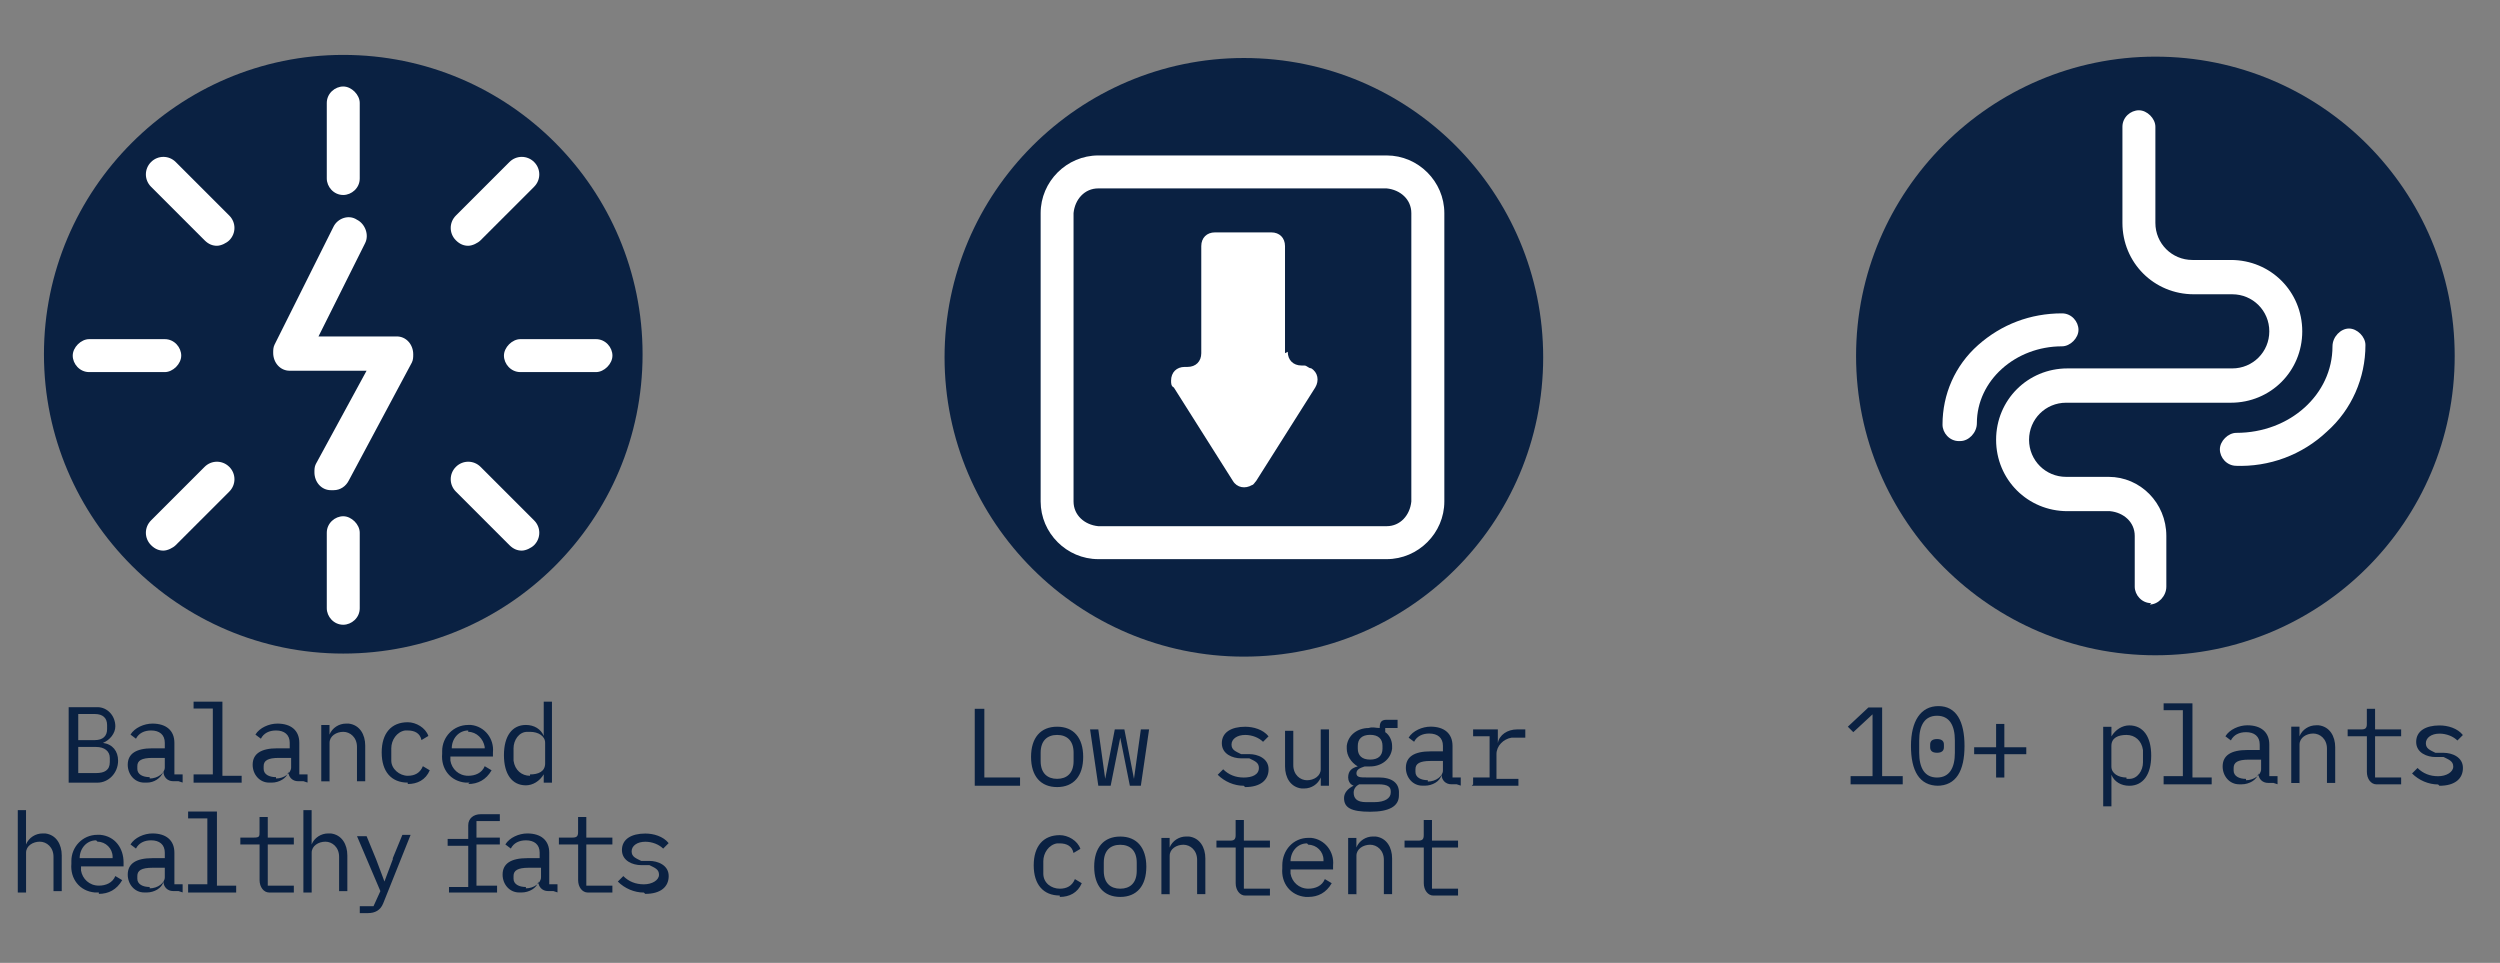 <svg viewBox="0 0 515.93 198.71" xmlns:xlink="http://www.w3.org/1999/xlink" xmlns="http://www.w3.org/2000/svg" data-sanitized-data-name="Layer 1" data-name="Layer 1" id="Layer_1">
  <rect x="0" y="0" width="515.93" height="198.71" fill="#808080" stroke="none"/>
  <defs>
    <style>
      .cls-1 {
        clip-path: url(#clippath);
      }

      .cls-2 {
        fill: none;
      }

      .cls-2, .cls-3, .cls-4 {
        stroke-width: 0px;
      }

      .cls-5 {
        clip-path: url(#clippath-1);
      }

      .cls-6 {
        clip-path: url(#clippath-4);
      }

      .cls-7 {
        clip-path: url(#clippath-3);
      }

      .cls-8 {
        clip-path: url(#clippath-2);
      }

      .cls-3 {
        fill: #0a2142;
      }

      .cls-4 {
        fill: #fff;
      }
    </style>
    <clipPath id="clippath">
      <rect height="198.35" width="141.68" class="cls-2"></rect>
    </clipPath>
    <clipPath id="clippath-1">
      <rect height="123.83" width="123.83" y="11.33" x="8.78" class="cls-2"></rect>
    </clipPath>
    <clipPath id="clippath-2">
      <rect height="123.83" width="123.83" y="11.96" x="194.64" class="cls-2"></rect>
    </clipPath>
    <clipPath id="clippath-3">
      <rect height="198.35" width="141.68" y=".35" x="374.25" class="cls-2"></rect>
    </clipPath>
    <clipPath id="clippath-4">
      <rect height="123.83" width="123.83" y="11.69" x="382.75" class="cls-2"></rect>
    </clipPath>
  </defs>
  <g class="cls-1">
    <g data-sanitized-data-name="Healthy Fats outlined" data-name="Healthy Fats outlined" id="Healthy_Fats_outlined">
      <g data-sanitized-data-name="Group 50" data-name="Group 50" id="Group_50">
        <g class="cls-5">
          <g data-sanitized-data-name="Group 49" data-name="Group 49" id="Group_49">
            <path d="M132.61,73.11c0,34.29-27.77,61.77-61.77,61.77S9.07,107.11,9.07,73.11,36.84,11.33,70.84,11.33h0c34.29,0,61.77,27.77,61.77,61.77h0" class="cls-3" data-sanitized-data-name="Path 82" data-name="Path 82" id="Path_82"></path>
            <path d="M68.29,101.16c-1.98,0-3.4-1.7-3.4-3.68,0-.57,0-1.13.28-1.7l10.48-19.27h-15.87c-1.98,0-3.4-1.7-3.4-3.68,0-.57,0-1.13.28-1.7l12.18-24.37c.85-1.7,3.12-2.55,4.82-1.42,1.7.85,2.55,3.12,1.7,4.82l-9.63,19.27h16.15c1.98,0,3.4,1.7,3.4,3.68,0,.57,0,1.13-.28,1.7l-13.03,24.37c-.57,1.13-1.7,1.98-3.12,1.98h-.57Z" class="cls-4" data-sanitized-data-name="Path 83" data-name="Path 83" id="Path_83"></path>
            <path d="M70.84,40.24c-1.98,0-3.4-1.7-3.4-3.4v-15.59c0-1.98,1.7-3.4,3.4-3.4s3.4,1.7,3.4,3.4v15.59c0,1.98-1.7,3.4-3.4,3.4Z" class="cls-4" data-sanitized-data-name="Line 42" data-name="Line 42" id="Line_42"></path>
            <path d="M70.84,128.93c-1.98,0-3.4-1.7-3.4-3.4v-15.59c0-1.98,1.7-3.4,3.4-3.4s3.4,1.7,3.4,3.4v15.59c0,1.98-1.7,3.4-3.4,3.4Z" class="cls-4" data-sanitized-data-name="Line 43" data-name="Line 43" id="Line_43"></path>
            <path d="M122.98,76.79h-15.58c-1.98,0-3.4-1.7-3.4-3.4s1.7-3.4,3.4-3.4h15.59c1.98,0,3.4,1.7,3.4,3.4s-1.7,3.4-3.4,3.4Z" class="cls-4" data-sanitized-data-name="Line 44" data-name="Line 44" id="Line_44"></path>
            <path d="M34,76.79h-15.59c-1.98,0-3.4-1.7-3.4-3.4s1.7-3.4,3.4-3.4h15.59c1.98,0,3.4,1.7,3.4,3.4s-1.7,3.4-3.4,3.4Z" class="cls-4" data-sanitized-data-name="Line 45" data-name="Line 45" id="Line_45"></path>
            <path d="M96.63,50.72c-.85,0-1.7-.28-2.55-1.13-1.42-1.42-1.42-3.68,0-5.1h0l11.05-11.05c1.42-1.42,3.68-1.42,5.1,0h0c1.42,1.42,1.42,3.68,0,5.1h0l-11.05,11.05c-.57.57-1.7,1.13-2.55,1.13Z" class="cls-4" data-sanitized-data-name="Line 46" data-name="Line 46" id="Line_46"></path>
            <path d="M33.72,113.63c-.85,0-1.7-.28-2.55-1.13-1.42-1.42-1.42-3.68,0-5.1h0l11.05-11.05c1.42-1.42,3.68-1.42,5.1,0h0c1.42,1.42,1.42,3.68,0,5.1h0l-11.05,11.05c-.57.57-1.7,1.13-2.55,1.13Z" class="cls-4" data-sanitized-data-name="Line 47" data-name="Line 47" id="Line_47"></path>
            <path d="M107.68,113.63c-.85,0-1.7-.28-2.55-1.13l-11.05-11.05c-1.42-1.42-1.42-3.68,0-5.1h0c1.42-1.42,3.68-1.42,5.1,0h0l11.05,11.05c1.42,1.42,1.42,3.68,0,5.1-.57.57-1.7,1.13-2.55,1.13Z" class="cls-4" data-sanitized-data-name="Line 48" data-name="Line 48" id="Line_48"></path>
            <path d="M44.77,50.72c-.85,0-1.7-.28-2.55-1.13l-11.05-11.05c-1.42-1.42-1.42-3.68,0-5.1h0c1.42-1.42,3.68-1.42,5.1,0h0l11.05,11.05c1.42,1.42,1.42,3.68,0,5.1-.57.57-1.7,1.13-2.55,1.13Z" class="cls-4" data-sanitized-data-name="Line 49" data-name="Line 49" id="Line_49"></path>
          </g>
        </g>
      </g>
      <path d="M14.17,161.52h5.95c2.27,0,4.25-1.98,4.25-4.53h0c0-1.98-1.13-3.4-3.12-3.68h0c1.42-.57,2.55-1.98,2.55-3.4,0-2.27-1.7-3.97-3.68-3.97h-5.95v15.87-.28ZM16.15,159.82v-5.67h3.68c1.7,0,2.83.85,2.83,2.27v.85c0,1.7-1.13,2.27-2.83,2.27h-3.68v.28ZM16.15,152.45v-5.1h3.4c1.7,0,2.55.85,2.55,2.27v.85c0,1.42-.85,2.27-2.55,2.27h-3.4v-.28ZM37.69,161.52v-1.7h-1.7v-6.52c0-2.55-1.7-3.97-4.53-3.97-1.7,0-3.68.85-4.53,2.27l1.13.85c.57-1.13,1.7-1.7,3.12-1.7,1.7,0,2.83.85,2.83,2.55v1.13h-2.55c-3.4,0-5.1,1.13-5.1,3.4,0,1.98,1.42,3.68,3.4,3.68h.57c1.42,0,2.83-.85,3.4-2.27h0c0,1.13.85,1.98,1.98,1.98h1.13l.85.28ZM30.89,160.38c-1.42,0-2.55-.57-2.55-1.7v-.57c0-1.13.85-1.7,3.12-1.7h2.55v1.98c0,1.13-1.42,2.27-3.12,2.27v-.28ZM39.95,161.52h9.92v-1.42h-3.97v-15.3h-5.95v1.42h3.97v13.6h-3.97v1.7ZM63.47,161.52v-1.7h-1.7v-6.52c0-2.55-1.7-3.97-4.53-3.97-1.7,0-3.68.85-4.53,2.27l1.13.85c.57-1.13,1.7-1.7,3.12-1.7,1.7,0,2.83.85,2.83,2.55v1.13h-2.55c-3.4,0-5.1,1.13-5.1,3.4,0,1.98,1.42,3.68,3.4,3.68h.57c1.42,0,3.12-.85,3.4-2.27h0c0,1.13.85,1.98,1.98,1.98s0,0,0,0h1.13l.85.28ZM56.96,160.38c-1.42,0-2.55-.57-2.55-1.7v-.57c0-1.13.85-1.7,3.12-1.7h2.55v1.98c0,1.13-1.42,2.27-3.12,2.27v-.28ZM68.01,161.52v-8.22c0-1.42,1.42-2.27,2.83-2.27s2.83,1.13,2.83,3.12v7.08h1.7v-7.37c0-2.27-1.13-4.25-3.4-4.53h-.57c-1.42,0-2.83.85-3.4,2.27h0v-1.98h-1.7v11.62h1.7v.28ZM84.16,161.8c1.98,0,3.68-.85,4.53-2.83l-1.42-.85c-.57,1.42-1.7,1.98-3.12,1.98-1.7,0-3.4-1.42-3.4-3.12v-2.55c0-1.7,1.13-3.4,2.83-3.68h.57c1.42,0,2.55.57,2.83,1.98l1.42-.85c-.57-1.7-2.55-2.83-4.25-2.83-3.4,0-5.38,2.27-5.38,6.23s1.98,6.23,5.38,6.23v.28ZM96.63,161.8c1.98,0,3.68-.85,4.82-2.83l-1.42-.85c-.57,1.42-1.98,1.98-3.4,1.98-1.98,0-3.4-1.42-3.68-3.12v-.85h8.78v-.85c.28-2.83-1.7-5.38-4.53-5.67h-.57c-3.12,0-5.38,2.55-5.38,5.38v.57c-.28,3.12,1.7,5.67,4.82,5.95h.85l-.28.28ZM96.63,151.03c1.7,0,3.12,1.42,3.4,3.12v.28h-6.8c0-1.98,1.42-3.68,3.4-3.68h0v.28ZM112.21,161.52h1.7v-16.72h-1.7v7.08h0c-.57-1.42-1.98-2.27-3.68-2.27-2.83,0-4.53,2.27-4.53,6.23s1.7,6.23,4.53,6.23c1.42,0,2.83-.85,3.68-2.27h0v1.98-.28ZM109.38,160.1c-1.7,0-3.12-1.13-3.4-3.12v-2.55c0-1.7,1.13-3.4,2.83-3.4h.57c1.7,0,3.12.85,3.12,2.27v4.25c0,1.7-1.42,2.27-3.12,2.27v.28ZM3.68,184.19h1.7v-8.22c0-1.42,1.42-2.27,2.83-2.27s2.83,1.13,2.83,3.12v7.08h1.7v-7.37c0-2.27-1.13-4.25-3.4-4.53h-.57c-1.42,0-2.83.85-3.4,2.27h0v-7.08h-1.7v17ZM20.4,184.47c1.98,0,3.68-.85,4.82-2.83l-1.42-.85c-.57,1.42-1.98,1.98-3.4,1.98-1.98,0-3.4-1.42-3.68-3.12v-.85h8.78v-.85c0-2.83-1.7-5.38-4.82-5.67h-.57c-3.12,0-5.38,2.55-5.38,5.38v.57c-.28,3.12,1.7,5.67,4.82,5.95h.85v.28ZM20.12,173.7c1.7,0,3.12,1.42,3.12,3.12v.28h-6.8c0-1.98,1.42-3.68,3.4-3.68h0l.28.28ZM37.69,184.19v-1.7h-1.7v-6.52c0-2.55-1.7-3.97-4.53-3.97-1.7,0-3.68.85-4.53,2.27l1.13.85c.57-1.13,1.7-1.7,3.12-1.7,1.7,0,2.83.85,2.83,2.55v1.13h-2.55c-3.4,0-5.1,1.13-5.1,3.4,0,1.98,1.42,3.68,3.4,3.68h.57c1.42,0,3.12-.85,3.4-2.27h0c0,1.13.85,1.98,1.98,1.98h1.13l.85.28ZM30.89,183.05c-1.42,0-2.55-.57-2.55-1.7v-.57c0-1.13.85-1.7,3.12-1.7h2.55v1.98c0,1.13-1.42,2.27-3.12,2.27v-.28ZM38.82,184.19h9.92v-1.42h-3.97v-15.3h-5.95v1.42h3.97v13.6h-3.97v1.7ZM60.64,184.19v-1.42h-5.38v-8.5h5.38v-1.42h-5.38v-4.25h-1.7v3.12c0,.85,0,1.13-1.13,1.13h-2.83v1.42h3.97v7.37c0,1.42.85,2.55,1.98,2.55h5.1ZM62.62,184.19h1.7v-8.22c0-1.42,1.42-2.27,2.83-2.27s2.83,1.13,2.83,3.12v7.08h1.7v-7.37c0-2.27-1.13-4.25-3.4-4.53h-.57c-1.42,0-2.83.85-3.4,2.27h0v-7.08h-1.7v17ZM81.04,177.39l-1.7,4.53h0l-1.7-4.53-1.98-4.82h-1.98l4.82,11.33-1.42,3.12h-2.83v1.42h1.7c1.42,0,2.55-.57,3.12-1.98l5.67-14.17h-1.7l-1.98,4.82v.28ZM92.66,184.19h9.92v-1.42h-4.25v-8.5h4.82v-1.42h-4.82v-3.4h4.82v-1.42h-3.97c-1.42,0-2.55.85-2.55,2.27v2.83h-4.25v1.42h4.25v8.5h-3.97v1.42-.28ZM115.05,184.19v-1.7h-1.7v-6.52c0-2.55-1.7-3.97-4.53-3.97-1.7,0-3.68.85-4.53,2.27l1.13.85c.57-1.13,1.7-1.7,3.12-1.7,1.7,0,2.83.85,2.83,2.55v1.13h-2.55c-3.4,0-5.1,1.13-5.1,3.4,0,1.98,1.42,3.68,3.4,3.68h.57c1.42,0,3.12-.85,3.4-2.27h0c0,1.13.85,1.98,1.98,1.98h1.13l.85.28ZM108.53,183.05c-1.42,0-2.55-.57-2.55-1.7v-.57c0-1.13.85-1.7,3.12-1.7h2.55v1.98c0,1.13-1.42,2.27-3.12,2.27v-.28ZM126.38,184.19v-1.42h-5.38v-8.5h5.38v-1.42h-5.38v-4.25h-1.7v3.12c0,.85-.28,1.13-1.13,1.13h-2.83v1.42h3.97v7.37c0,1.42.85,2.55,1.98,2.55h5.1ZM133.18,184.47c3.12,0,4.82-1.42,4.82-3.68s-2.27-3.12-3.97-3.12h-1.7c-1.13-.57-1.98-.85-1.98-1.98s1.13-1.98,2.83-1.98c1.42,0,2.83.57,3.68,1.42l1.13-1.13c-1.13-1.42-3.12-1.98-4.82-1.98-2.83,0-4.82,1.13-4.82,3.4s2.27,3.12,3.97,3.12h1.7c1.13.57,1.98.85,1.98,1.98s-1.42,1.98-3.12,1.98-3.12-.57-4.25-1.7l-1.13,1.13c1.42,1.42,3.4,2.27,5.38,2.27l.28.28Z" class="cls-3" data-sanitized-data-name="Path 91" data-name="Path 91" id="Path_91"></path>
    </g>
  </g>
  <g data-sanitized-data-name="Low Sugar Outlined" data-name="Low Sugar Outlined" id="Low_Sugar_Outlined">
    <g data-sanitized-data-name="Group 42" data-name="Group 42" id="Group_42">
      <g class="cls-8">
        <g data-sanitized-data-name="Group 41" data-name="Group 41" id="Group_41">
          <path d="M318.47,73.74c0,34.29-27.77,61.77-61.77,61.77s-61.77-27.77-61.77-61.77,27.77-61.77,61.77-61.77h0c34.29,0,61.77,27.77,61.77,61.77h0" class="cls-3" data-sanitized-data-name="Path 66" data-name="Path 66" id="Path_66"></path>
          <path d="M226.66,32.08h59.51c6.52,0,11.9,5.38,11.9,11.9v59.51c0,6.52-5.38,11.9-11.9,11.9h-59.51c-6.52,0-11.9-5.38-11.9-11.9v-59.51c0-6.52,5.38-11.9,11.9-11.9ZM286.16,108.59c2.83,0,4.82-2.27,5.1-5.1v-59.51c0-2.83-2.27-4.82-5.1-5.1h-59.51c-2.83,0-4.82,2.27-5.1,5.1v59.51c0,2.83,2.27,4.82,5.1,5.1h59.51Z" class="cls-4" data-sanitized-data-name="Rectangle 15" data-name="Rectangle 15" id="Rectangle_15"></path>
          <path d="M265.19,72.89v-22.1c0-1.7-1.13-2.83-2.83-2.83h-11.62c-1.7,0-2.83,1.13-2.83,2.83v22.1c0,1.7-1.13,2.83-2.83,2.83h-.57c-1.7,0-2.83,1.13-2.83,2.83,0,.57,0,1.13.57,1.42l12.18,19.27c.85,1.42,2.55,1.7,3.97.85.28,0,.57-.57.85-.85l12.18-19.27c.85-1.42.57-3.12-.85-3.97-.57,0-.85-.57-1.42-.57h-.57c-1.7,0-2.83-1.13-2.83-2.83" class="cls-4" data-sanitized-data-name="Path 67" data-name="Path 67" id="Path_67"></path>
        </g>
      </g>
    </g>
    <path d="M210.51,162.15v-1.7h-7.37v-14.17h-1.98v15.87h9.35ZM218.16,162.43c3.4,0,5.38-2.27,5.38-6.23s-1.98-6.23-5.38-6.23-5.38,2.27-5.38,6.23,1.98,6.23,5.38,6.23ZM218.16,160.73c-1.98,0-3.4-1.13-3.4-3.68v-1.7c0-2.55,1.42-3.68,3.4-3.68s3.4,1.13,3.4,3.68v1.7c0,2.55-1.42,3.68-3.4,3.68h0ZM226.94,162.15h2.27l1.98-9.92h0l1.98,9.92h2.27l1.7-11.62h-1.7l-1.42,10.2h0l-1.98-10.2h-1.98l-1.98,10.2h0l-1.42-10.2h-1.7l1.7,11.62h.28ZM256.98,162.43c3.12,0,4.82-1.42,4.82-3.68s-2.27-3.12-3.97-3.12h-1.7c-1.13-.57-1.98-.85-1.98-1.98s1.13-1.98,2.83-1.98c1.42,0,2.83.57,3.68,1.42l1.13-1.13c-1.13-1.42-3.12-1.98-4.82-1.98-2.83,0-4.82,1.13-4.82,3.4s2.27,3.12,3.97,3.12h1.7c1.13.57,1.98.85,1.98,1.98,0,1.42-1.42,1.98-3.12,1.98s-3.12-.57-4.25-1.7l-1.13,1.13c1.42,1.42,3.4,2.27,5.38,2.27l.28.28ZM272.56,162.15h1.7v-11.62h-1.7v8.22c0,1.42-1.42,2.27-2.83,2.27s-2.83-1.13-2.83-3.12v-7.08h-1.7v7.37c0,2.27,1.13,4.25,3.4,4.53h.57c1.42,0,2.83-.85,3.4-2.27h0v1.98-.28ZM288.71,163.56c0-1.98-1.42-3.12-4.25-3.12h-2.55c-1.13,0-1.98,0-1.98-.85s.85-1.13,1.7-1.42h1.13c2.27,0,4.25-1.42,4.53-3.68v-.57c0-1.13-.57-2.27-1.42-2.83v-.85h2.55v-1.7h-2.27c-1.13,0-1.42.57-1.42,1.7h0c-.85,0-1.42-.28-2.27,0-2.27,0-4.25,1.42-4.53,3.68v.57c0,1.42.85,2.83,2.27,3.68h0c-1.13.28-1.98.85-1.98,2.27,0,.57.28,1.42,1.13,1.7h0c-1.13.57-1.98,1.42-1.98,2.55,0,1.98,1.42,2.83,5.38,2.83s5.95-1.13,5.95-3.4v-.57ZM287.01,163.56c0,1.13-1.13,1.98-3.4,1.98h-1.7c-1.98,0-2.55-.85-2.55-1.98,0-.85.57-1.42,1.13-1.7h3.97c1.98,0,2.55.57,2.55,1.42h0v.28ZM282.76,156.76c-1.7,0-2.55-.85-2.55-2.27v-.57c0-1.42.85-2.27,2.55-2.27s2.55.85,2.55,2.27v.57c0,1.42-.85,2.27-2.55,2.27ZM301.46,162.15v-1.7h-1.7v-6.52c0-2.55-1.7-3.97-4.53-3.97-1.7,0-3.68.85-4.53,2.27l1.13.85c.57-1.13,1.7-1.7,3.12-1.7,1.7,0,2.83.85,2.83,2.55v1.13h-2.55c-3.4,0-5.1,1.13-5.1,3.4,0,1.98,1.42,3.68,3.4,3.68h.57c1.42,0,3.12-.85,3.4-2.27h0c0,1.13.85,1.98,1.98,1.98h1.13l.85.28ZM294.66,161.01c-1.42,0-2.55-.57-2.55-1.7v-.57c0-1.13.85-1.7,3.12-1.7h2.55v1.98c0,1.13-1.42,2.27-3.12,2.27v-.28ZM303.73,162.15h9.63v-1.42h-4.53v-5.1c0-1.7,1.42-3.12,3.12-3.4h2.83v-1.7h-1.7c-1.98,0-3.68,1.13-3.97,2.83h0v-2.83h-5.1v1.42h3.4v8.5h-3.4v1.42l-.28.28ZM218.72,185.1c1.98,0,3.68-.85,4.53-2.83l-1.42-.85c-.57,1.42-1.7,1.98-3.12,1.98-1.7,0-3.4-1.13-3.4-3.12v-2.55c0-1.7,1.13-3.4,2.83-3.68h.57c1.42,0,2.55.57,2.83,1.98l1.42-.85c-.57-1.7-2.55-2.83-4.25-2.83-3.4,0-5.38,2.27-5.38,6.23s1.98,6.23,5.38,6.23v.28ZM231.19,185.1c3.4,0,5.38-2.27,5.38-6.23s-1.98-6.23-5.38-6.23-5.38,2.27-5.38,6.23,1.98,6.23,5.38,6.23ZM231.19,183.4c-1.98,0-3.4-1.13-3.4-3.68v-1.7c0-2.55,1.42-3.68,3.4-3.68s3.4,1.13,3.4,3.68v1.7c0,2.55-1.42,3.68-3.4,3.68h0ZM241.39,184.82v-8.22c0-1.42,1.42-2.27,2.83-2.27s2.83,1.13,2.83,3.12v7.08h1.7v-7.37c0-2.27-1.13-4.25-3.4-4.53h-.57c-1.42,0-2.83.85-3.4,2.27h0v-1.98h-1.7v11.62h1.7v.28ZM262.08,184.82v-1.42h-5.38v-8.5h5.38v-1.42h-5.38v-4.25h-1.7v3.12c0,.85-.28,1.13-1.13,1.13h-2.83v1.42h3.97v7.37c0,1.42.85,2.55,1.98,2.55h.57s4.53,0,4.53,0ZM270.01,185.1c1.98,0,3.68-.85,4.82-2.83l-1.42-.85c-.57,1.42-1.98,1.98-3.4,1.98-1.98,0-3.4-1.42-3.68-3.12v-.85h8.78v-.85c.28-2.83-1.7-5.38-4.53-5.67h-.57c-3.12,0-5.38,2.55-5.38,5.67v.57c-.28,3.12,1.7,5.67,4.82,5.95h.85-.28ZM270.01,174.33c1.7,0,3.12,1.42,3.12,3.12v.28h-6.8c0-1.98,1.42-3.68,3.4-3.68h0l.28.28ZM279.93,184.82v-8.22c0-1.42,1.42-2.27,2.83-2.27s2.83,1.13,2.83,3.12v7.08h1.7v-7.37c0-2.27-1.13-4.25-3.4-4.53h-.57c-1.42,0-2.83.85-3.4,2.27h0v-1.98h-1.7v11.62h1.7v.28ZM300.9,184.82v-1.42h-5.38v-8.5h5.38v-1.42h-5.38v-4.25h-1.7v3.12c0,.85-.28,1.13-1.13,1.13h-2.83v1.42h3.97v7.37c0,1.42.85,2.55,1.98,2.55h5.1Z" class="cls-3" data-sanitized-data-name="Path 87" data-name="Path 87" id="Path_87"></path>
  </g>
  <g class="cls-7">
    <g data-sanitized-data-name="Plants Outlined" data-name="Plants Outlined" id="Plants_Outlined">
      <path d="M392.67,161.87v-1.7h-4.25v-14.17h-2.83l-4.25,3.97,1.13,1.13,3.97-3.68h0v12.75h-4.53v1.7h10.77ZM399.75,162.16c3.97,0,5.67-3.12,5.67-8.22s-1.7-8.22-5.38-8.22-5.67,3.12-5.67,8.22,1.7,8.22,5.67,8.22h-.28ZM399.75,160.46c-2.55,0-3.68-1.98-3.68-5.1v-2.55c0-3.12,1.13-5.1,3.68-5.1s3.68,1.98,3.68,5.1v2.55c0,3.12-1.13,5.1-3.68,5.1h0ZM399.75,155.35c1.13,0,1.42-.57,1.42-1.13v-.57c0-.57-.28-1.13-1.42-1.13s-1.42.57-1.42,1.13v.57c0,.57.28,1.13,1.42,1.13h0ZM413.64,160.46v-4.82h4.53v-1.42h-4.53v-4.82h-1.7v4.82h-4.53v1.42h4.53v4.82h1.7ZM434.04,166.41h1.7v-6.52h0c.57,1.42,1.98,2.27,3.68,2.27,2.83,0,4.53-2.27,4.53-6.23s-1.7-6.23-4.53-6.23c-1.42,0-2.83.85-3.68,2.27h0v-1.98h-1.7v16.44ZM438.85,160.46c-1.7,0-3.12-.85-3.12-2.27v-4.25c0-1.7,1.42-2.27,3.12-2.27s3.12,1.13,3.4,3.12v2.55c0,1.7-1.13,3.4-2.83,3.4h-.57v-.28ZM446.51,161.87h9.92v-1.42h-3.97v-15.3h-5.95v1.42h3.97v13.6h-3.97v1.7ZM470.02,161.87v-1.7h-1.7v-6.52c0-2.55-1.7-3.97-4.53-3.97-1.7,0-3.68.85-4.53,2.27l1.13.85c.57-1.13,1.7-1.7,3.12-1.7,1.7,0,2.83.85,2.83,2.55v1.13h-2.55c-3.4,0-5.1,1.13-5.1,3.4,0,1.98,1.42,3.68,3.4,3.68h.57c1.42,0,3.12-.85,3.4-2.27h0c0,1.13.85,1.98,1.98,1.98h1.13l.85.28ZM463.51,160.74c-1.42,0-2.55-.57-2.55-1.7v-.57c0-1.13.85-1.7,3.12-1.7h2.55v1.98c0,1.13-1.42,2.27-3.12,2.27v-.28ZM474.56,161.87v-8.22c0-1.42,1.42-2.27,2.83-2.27s2.83,1.13,2.83,3.12v7.08h1.7v-7.37c0-2.27-1.13-4.25-3.4-4.53h-.57c-1.42,0-2.83.85-3.4,2.27h0v-1.98h-1.7v11.62h1.7v.28ZM495.53,161.87v-1.42h-5.38v-8.5h5.38v-1.42h-5.38v-4.25h-1.7v3.12c0,.85-.28,1.13-1.13,1.13h-2.83v1.42h3.97v7.37c0,1.42.85,2.55,1.98,2.55h5.1ZM503.46,162.16c3.12,0,4.82-1.42,4.82-3.68s-2.27-3.12-3.97-3.12h-1.7c-1.13-.57-1.98-.85-1.98-1.98s1.13-1.98,2.83-1.98c1.42,0,2.83.57,3.68,1.42l1.13-1.13c-1.13-1.42-3.12-1.98-4.82-1.98-2.83,0-4.82,1.13-4.82,3.4s2.27,3.12,3.97,3.12h1.7c1.13.57,1.98.85,1.98,1.98s-1.42,1.98-3.12,1.98-3.12-.57-4.25-1.7l-1.13,1.13c1.42,1.42,3.4,2.27,5.38,2.27l.28.28Z" class="cls-3" data-sanitized-data-name="Path 89" data-name="Path 89" id="Path_89"></path>
      <g data-sanitized-data-name="Group 46" data-name="Group 46" id="Group_46">
        <g class="cls-6">
          <g data-sanitized-data-name="Group 45" data-name="Group 45" id="Group_45">
            <path d="M506.58,73.46c0,34.29-27.77,61.77-61.77,61.77s-61.77-27.77-61.77-61.77,27.77-61.77,61.77-61.77h0c34.29,0,61.77,27.77,61.77,61.77h0" class="cls-3" data-sanitized-data-name="Path 74" data-name="Path 74" id="Path_74"></path>
            <path d="M443.95,124.47c-1.98,0-3.4-1.7-3.4-3.4v-10.48c0-2.83-2.27-4.82-5.1-5.1h-8.78c-8.22,0-14.73-6.52-14.73-14.73s6.52-14.73,14.73-14.73h34c4.25,0,7.65-3.4,7.65-7.65h0c0-4.25-3.4-7.65-7.65-7.65h-7.93c-8.22,0-14.73-6.52-14.73-14.73v-19.84c0-1.98,1.7-3.4,3.4-3.4s3.4,1.7,3.4,3.4v19.84c0,4.25,3.4,7.65,7.65,7.65h7.93c8.22,0,14.73,6.52,14.73,14.73h0c0,8.22-6.52,14.73-14.73,14.73h-34c-4.25,0-7.65,3.4-7.65,7.65s3.4,7.65,7.65,7.65h8.78c6.52,0,11.9,5.38,11.9,12.18v10.48c0,1.98-1.7,3.68-3.4,3.68h0l.28-.28Z" class="cls-4" data-sanitized-data-name="Path 75" data-name="Path 75" id="Path_75"></path>
            <path d="M461.52,96.13c-1.98,0-3.4-1.7-3.4-3.4s1.7-3.4,3.4-3.4c11.05,0,19.84-7.93,19.84-17.85h0c0-1.98,1.7-3.68,3.4-3.68s3.4,1.7,3.4,3.4h0c0,6.8-2.83,13.32-7.93,17.85-5.1,4.82-11.9,7.37-18.99,7.08h.28Z" class="cls-4" data-sanitized-data-name="Path 76" data-name="Path 76" id="Path_76"></path>
            <path d="M404.28,91.03c-1.98,0-3.4-1.7-3.4-3.4h0c0-6.23,2.55-12.18,7.37-16.44s10.77-6.52,17.29-6.52h0c1.98,0,3.4,1.7,3.4,3.4s-1.7,3.4-3.4,3.4c-9.63,0-17.57,7.08-17.57,15.87h0c0,1.98-1.7,3.68-3.4,3.68h-.28Z" class="cls-4" data-sanitized-data-name="Path 77" data-name="Path 77" id="Path_77"></path>
          </g>
        </g>
      </g>
    </g>
  </g>
</svg>
